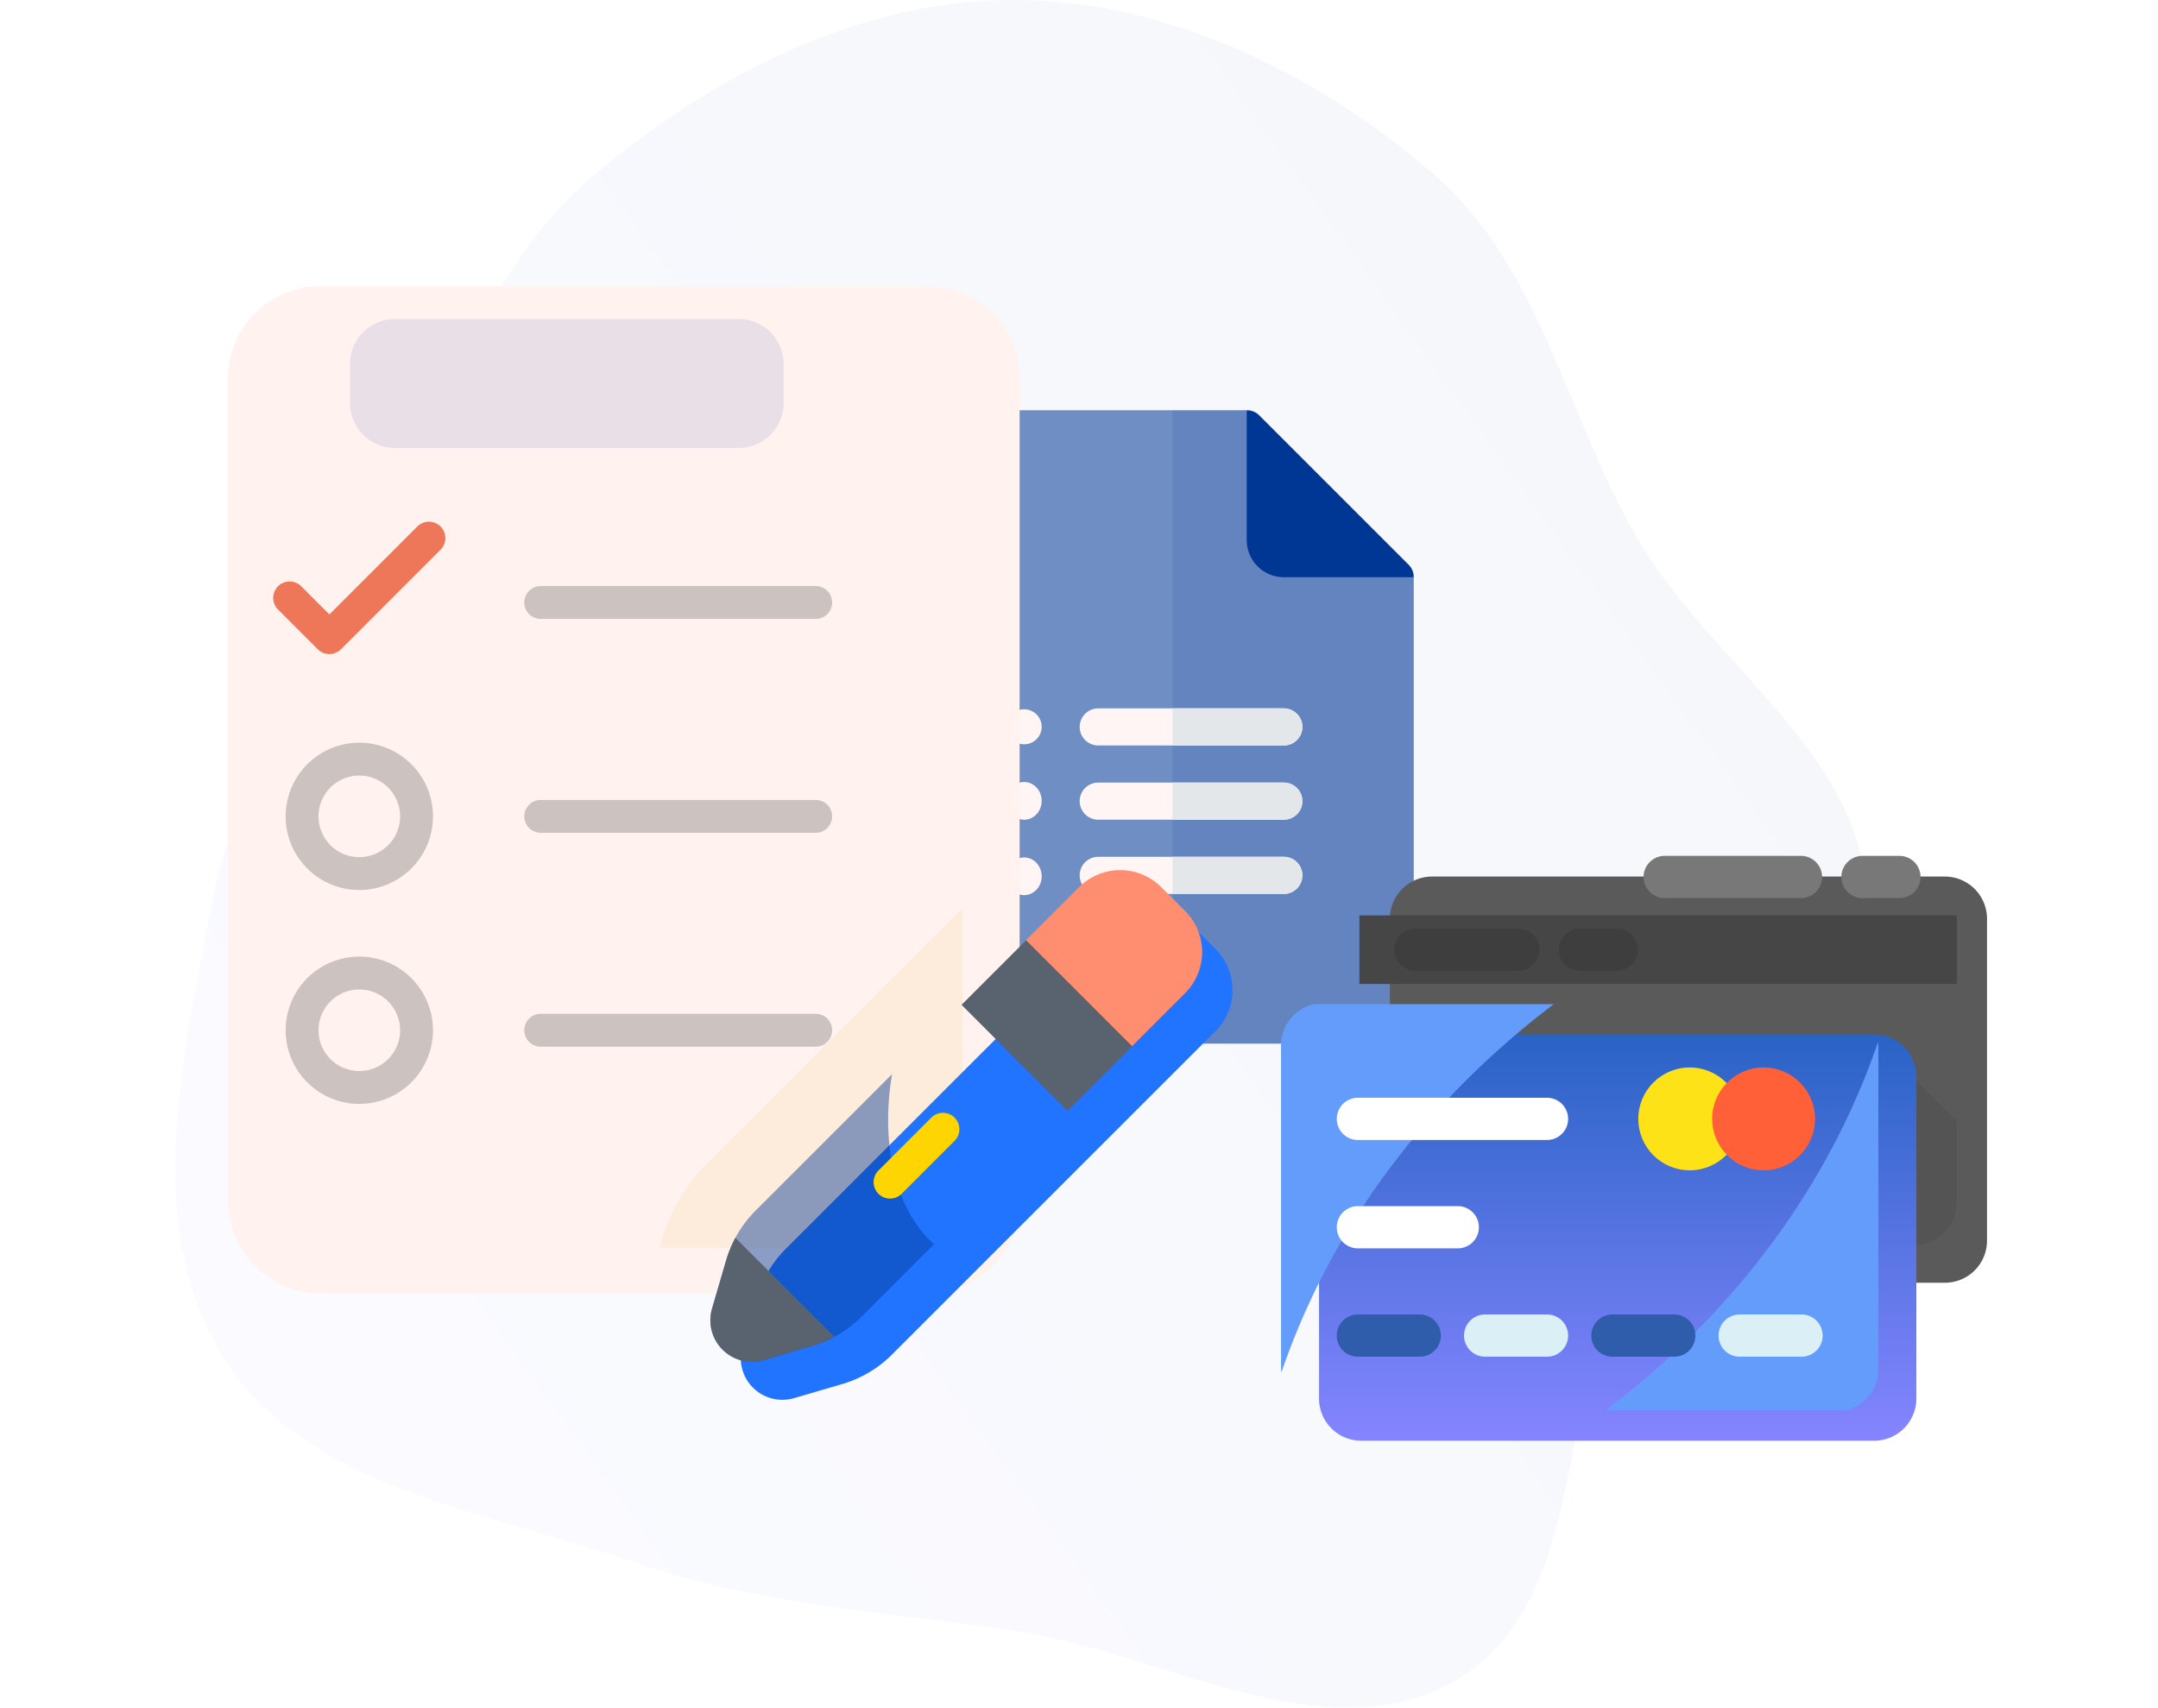 <svg xmlns="http://www.w3.org/2000/svg" xmlns:xlink="http://www.w3.org/1999/xlink" width="568.028" height="449.555" viewBox="0 0 568.028 449.555">
  <defs>
    <linearGradient id="linear-gradient" x1="0.863" y1="0.198" x2="0.046" y2="0.805" gradientUnits="objectBoundingBox">
      <stop offset="0" stop-color="#003794"/>
      <stop offset="1" stop-color="#8585ff"/>
    </linearGradient>
    <filter id="Path_263" x="0" y="15.322" width="328.385" height="385.185" filterUnits="userSpaceOnUse">
      <feOffset dx="15" dy="12" input="SourceAlpha"/>
      <feGaussianBlur stdDeviation="20" result="blur"/>
      <feFlood flood-color="#003794" flood-opacity="0.2"/>
      <feComposite operator="in" in2="blur"/>
      <feComposite in="SourceGraphic"/>
    </filter>
    <filter id="Path_265" x="149.961" y="194.073" width="219.459" height="219.459" filterUnits="userSpaceOnUse">
      <feOffset dx="8" dy="10" input="SourceAlpha"/>
      <feGaussianBlur stdDeviation="15" result="blur-2"/>
      <feFlood flood-color="#003794" flood-opacity="0.278"/>
      <feComposite operator="in" in2="blur-2"/>
      <feComposite in="SourceGraphic"/>
    </filter>
    <filter id="Path_278" x="320.85" y="185.767" width="247.178" height="196.935" filterUnits="userSpaceOnUse">
      <feOffset dx="8" dy="10" input="SourceAlpha"/>
      <feGaussianBlur stdDeviation="15" result="blur-3"/>
      <feFlood flood-opacity="0.161"/>
      <feComposite operator="in" in2="blur-3"/>
      <feComposite in="SourceGraphic"/>
    </filter>
    <linearGradient id="linear-gradient-2" x1="0.5" x2="0.5" y2="1" gradientUnits="objectBoundingBox">
      <stop offset="0" stop-color="#2963c5"/>
      <stop offset="1" stop-color="#8585ff"/>
    </linearGradient>
    <filter id="Path_284" x="302.196" y="227.347" width="247.222" height="196.951" filterUnits="userSpaceOnUse">
      <feOffset dx="10" dy="8" input="SourceAlpha"/>
      <feGaussianBlur stdDeviation="15" result="blur-4"/>
      <feFlood flood-color="#003794" flood-opacity="0.322"/>
      <feComposite operator="in" in2="blur-4"/>
      <feComposite in="SourceGraphic"/>
    </filter>
  </defs>
  <g id="Group_130" data-name="Group 130" transform="translate(-274.683 -1589.862)">
    <path id="Path_332" data-name="Path 332" d="M384.4,136.631c40.745-.2,80.269,19.08,111.132,45.683,28.547,24.607,35.13,64.525,54.34,96.951,19.472,32.867,60.364,57.34,59.7,95.535-.669,38.263-45.157,59.773-63,93.627-18.8,35.659-9.9,89.493-44.464,110.24-34.426,20.666-77.951-7.228-117.7-12.889-34.057-4.85-67.3-6.87-99.818-18.088-38.4-13.246-85.363-19.122-107.248-53.34C155.478,460.185,166.5,414.658,174,374.8c6.627-35.217,27.329-64.351,43.913-96.119,17.34-33.215,27.49-70.933,55.993-95.254,30.954-26.411,69.8-46.593,110.489-46.8" transform="translate(156.361 1453.232)" opacity="0.04" fill="url(#linear-gradient)"/>
    <g id="google-forms" transform="translate(519.798 1697.865)">
      <g id="Forms_4_" transform="translate(0 -0.001)">
        <g id="Group_111" data-name="Group 111">
          <g id="Group_110" data-name="Group 110">
            <g id="Group_109" data-name="Group 109">
              <g id="Group_108" data-name="Group 108">
                <g id="Group_107" data-name="Group 107">
                  <path id="Path_293" data-name="Path 293" d="M188.007,43.964l-34.194-9.77L144.043,0H75.655A14.655,14.655,0,0,0,61,14.655V152.083a14.655,14.655,0,0,0,14.655,14.655h97.7a14.655,14.655,0,0,0,14.655-14.655Z" transform="translate(-61)" fill="rgba(0,55,148,0.55)"/>
                </g>
              </g>
            </g>
          </g>
        </g>
        <g id="Group_112" data-name="Group 112" transform="translate(19.858 78.724)">
          <ellipse id="Ellipse_35" data-name="Ellipse 35" cx="4.61" cy="4.61" rx="4.61" ry="4.61" transform="translate(0 0)" fill="#fff5f5"/>
        </g>
        <g id="Group_113" data-name="Group 113" transform="translate(19.858 97.871)">
          <ellipse id="Ellipse_36" data-name="Ellipse 36" cx="4.61" cy="4.965" rx="4.61" ry="4.965" transform="translate(0 0)" fill="#fff5f5"/>
        </g>
        <g id="Group_114" data-name="Group 114" transform="translate(19.858 117.729)">
          <ellipse id="Ellipse_37" data-name="Ellipse 37" cx="4.61" cy="4.965" rx="4.61" ry="4.965" transform="translate(0 0)" fill="#fff5f5"/>
        </g>
      </g>
      <g id="Forms_1_" transform="translate(63.504 -0.001)">
        <g id="Group_116" data-name="Group 116">
          <g id="Group_115" data-name="Group 115">
            <path id="Path_294" data-name="Path 294" d="M319.5,43.964V152.083a14.655,14.655,0,0,1-14.655,14.655H256V0h19.54l9.77,34.194Z" transform="translate(-256)" fill="rgba(0,55,148,0.11)"/>
          </g>
        </g>
      </g>
      <g id="Group_118" data-name="Group 118" transform="translate(39.079 78.483)">
        <g id="Group_117" data-name="Group 117">
          <path id="Path_295" data-name="Path 295" d="M234.734,250.77H185.885a4.885,4.885,0,0,1,0-9.77h48.849a4.885,4.885,0,0,1,0,9.77Z" transform="translate(-181 -241)" fill="#fff5f5"/>
        </g>
      </g>
      <g id="Group_119" data-name="Group 119" transform="translate(39.079 98.023)">
        <path id="Path_296" data-name="Path 296" d="M234.734,310.77H185.885a4.885,4.885,0,1,1,0-9.77h48.849a4.885,4.885,0,1,1,0,9.77Z" transform="translate(-181 -301)" fill="#fff5f5"/>
      </g>
      <g id="Group_120" data-name="Group 120" transform="translate(39.079 117.562)">
        <path id="Path_297" data-name="Path 297" d="M234.734,370.77H185.885a4.885,4.885,0,0,1,0-9.77h48.849a4.885,4.885,0,0,1,0,9.77Z" transform="translate(-181 -361)" fill="#fff5f5"/>
      </g>
      <g id="Group_121" data-name="Group 121" transform="translate(63.504 78.483)">
        <path id="Path_298" data-name="Path 298" d="M256,370.77h29.309a4.885,4.885,0,0,0,0-9.77H256Z" transform="translate(-256 -321.921)" fill="#e3e7ea"/>
        <path id="Path_299" data-name="Path 299" d="M256,310.77h29.309a4.885,4.885,0,1,0,0-9.77H256Z" transform="translate(-256 -281.46)" fill="#e3e7ea"/>
        <path id="Path_300" data-name="Path 300" d="M256,250.77h29.309a4.885,4.885,0,0,0,0-9.77H256Z" transform="translate(-256 -241)" fill="#e3e7ea"/>
      </g>
      <path id="Path_301" data-name="Path 301" d="M359.964,43.964H325.77a9.8,9.8,0,0,1-9.77-9.77V0a4.581,4.581,0,0,1,3.419,1.466L358.5,40.545A4.581,4.581,0,0,1,359.964,43.964Z" transform="translate(-232.957 -0.001)" fill="#003794"/>
    </g>
    <g id="check-list" transform="translate(319.683 1653.184)">
      <g transform="matrix(1, 0, 0, 1, -45, -63.32)" filter="url(#Path_263)">
        <path id="Path_263-2" data-name="Path 263" d="M229.015,240.792V24.393A24.393,24.393,0,0,0,204.622,0H45.023A24.393,24.393,0,0,0,20.63,24.393v216.4a24.393,24.393,0,0,0,24.393,24.393h159.6A24.393,24.393,0,0,0,229.015,240.792Z" transform="translate(24.37 63.32)" fill="#fff2ef"/>
      </g>
      <path id="Path_264" data-name="Path 264" d="M299,394.2A24.393,24.393,0,0,0,323.4,369.806V304.7l-67.073,67.074a48.827,48.827,0,0,0-12.307,20.775l-.483,1.652Z" transform="translate(-115.011 -129.015)" fill="rgba(250,224,189,0.38)"/>
      <g transform="matrix(1, 0, 0, 1, -45, -63.32)" filter="url(#Path_265)">
        <path id="Path_265-2" data-name="Path 265" d="M391.822,319.853l-85.128,85.128a30.865,30.865,0,0,1-13.172,7.8l-12.647,3.695A10.949,10.949,0,0,1,267.3,402.9l3.695-12.647a30.869,30.869,0,0,1,7.8-13.172l85.128-85.128a15.29,15.29,0,0,1,21.623,0l6.279,6.279A15.289,15.289,0,0,1,391.822,319.853Z" transform="translate(-79.88 -58.4)" fill="#2174ff"/>
      </g>
      <path id="Path_266" data-name="Path 266" d="M314.682,380.636l-35.889,35.889a30.867,30.867,0,0,0-7.8,13.172L267.3,442.345a10.949,10.949,0,0,0,13.58,13.58l12.647-3.695a30.869,30.869,0,0,0,13.172-7.8L325.7,425.42C313.868,414.587,312.128,395.779,314.682,380.636Z" transform="translate(-124.881 -161.168)" fill="rgba(0,55,148,0.45)"/>
      <path id="Path_267" data-name="Path 267" d="M299.5,481.406l-26.044-26.044a30.86,30.86,0,0,0-2.465,5.976L267.3,473.985a10.949,10.949,0,0,0,13.58,13.58l12.647-3.695A30.771,30.771,0,0,0,299.5,481.406Z" transform="translate(-124.881 -192.808)" fill="#59636f"/>
      <path id="Path_268" data-name="Path 268" d="M438.837,333.849l14-14a15.29,15.29,0,0,0,0-21.623l-6.279-6.279a15.29,15.29,0,0,0-21.623,0l-14,14Z" transform="translate(-185.892 -121.721)" fill="#ff8e71"/>
      <path id="Path_269" data-name="Path 269" d="M0,0H24.027V39.46H0Z" transform="translate(252.989 212.125) rotate(135)" fill="#59636f"/>
      <path id="Path_270" data-name="Path 270" d="M345.729,420.857a4.324,4.324,0,0,1-3.058-7.382l13.93-13.93a4.324,4.324,0,1,1,6.115,6.116l-13.93,13.93a4.31,4.31,0,0,1-3.058,1.266Z" transform="translate(-156.452 -168.638)" fill="#ffd500"/>
      <g id="Group_101" data-name="Group 101" transform="translate(26.911 74)">
        <g id="Group_100" data-name="Group 100" transform="translate(3.279 16.961)">
          <path id="Path_271" data-name="Path 271" d="M92.379,365.727a19.389,19.389,0,1,1,19.389-19.389A19.411,19.411,0,0,1,92.379,365.727Zm0-30.129a10.74,10.74,0,1,0,10.74,10.74A10.752,10.752,0,0,0,92.379,335.6Z" transform="translate(-72.99 -229.396)" fill="rgba(23,23,23,0.22)"/>
          <path id="Path_272" data-name="Path 272" d="M258.643,361.725H186.261a4.324,4.324,0,0,1,0-8.649h72.382a4.324,4.324,0,1,1,0,8.649Z" transform="translate(-119.12 -240.459)" fill="rgba(23,23,23,0.22)"/>
          <path id="Path_273" data-name="Path 273" d="M92.379,268.067a19.389,19.389,0,1,1,19.389-19.389A19.411,19.411,0,0,1,92.379,268.067Zm0-30.129a10.74,10.74,0,1,0,10.74,10.74A10.752,10.752,0,0,0,92.379,237.939Z" transform="translate(-72.99 -188.046)" fill="rgba(23,23,23,0.22)"/>
          <path id="Path_274" data-name="Path 274" d="M258.643,264.066H186.261a4.324,4.324,0,0,1,0-8.649h72.382a4.324,4.324,0,1,1,0,8.649Z" transform="translate(-119.12 -199.109)" fill="rgba(23,23,23,0.22)"/>
          <path id="Path_275" data-name="Path 275" d="M258.643,166.407H186.261a4.324,4.324,0,0,1,0-8.649h72.382a4.324,4.324,0,1,1,0,8.649Z" transform="translate(-119.12 -157.758)" fill="rgba(23,23,23,0.22)"/>
        </g>
        <path id="Path_276" data-name="Path 276" d="M82.094,163.211a4.309,4.309,0,0,1-3.058-1.267L68.57,151.478a4.324,4.324,0,1,1,6.115-6.116l7.408,7.409,23.162-23.162a4.324,4.324,0,0,1,6.115,6.115l-26.219,26.22A4.308,4.308,0,0,1,82.094,163.211Z" transform="translate(-67.303 -128.342)" fill="#e63102" opacity="0.63"/>
      </g>
      <path id="Path_277" data-name="Path 277" d="M204.672,69.8H114.185A11.825,11.825,0,0,1,102.36,57.976V47.683a11.825,11.825,0,0,1,11.825-11.825h90.486A11.825,11.825,0,0,1,216.5,47.683V57.976A11.825,11.825,0,0,1,204.672,69.8Z" transform="translate(-55.236 -15.183)" fill="rgba(0,55,148,0.09)"/>
    </g>
    <g id="credit-card" transform="translate(611.88 1810.629)">
      <g transform="matrix(1, 0, 0, 1, -337.2, -220.77)" filter="url(#Path_278)">
        <path id="Path_278-2" data-name="Path 278" d="M216.634,50.452v84.7a11.077,11.077,0,0,1-11.116,11.116H70.572a11.077,11.077,0,0,1-11.116-11.116v-84.7A11.113,11.113,0,0,1,70.572,39.336H205.518A11.113,11.113,0,0,1,216.634,50.452Z" transform="translate(298.39 181.43)" fill="#5a5a5a"/>
      </g>
      <rect id="Rectangle_134" data-name="Rectangle 134" width="157.234" height="18.052" transform="translate(20.625 20.22)" fill="#464646"/>
      <g id="Group_102" data-name="Group 102" transform="translate(95.424 4.552)">
        <path id="Path_279" data-name="Path 279" d="M316.133,52.44H280.262a5.558,5.558,0,1,0,0,11.116h35.871a5.558,5.558,0,1,0,0-11.116Z" transform="translate(-274.704 -52.44)" fill="#787878"/>
        <path id="Path_280" data-name="Path 280" d="M439.871,52.44H430.15a5.558,5.558,0,0,0,0,11.116h9.721a5.558,5.558,0,1,0,0-11.116Z" transform="translate(-372.525 -52.44)" fill="#787878"/>
      </g>
      <g id="Group_103" data-name="Group 103" transform="translate(29.796 23.688)">
        <path id="Path_281" data-name="Path 281" d="M118.434,107.528h-27.1a5.558,5.558,0,1,0,0,11.116h27.1a5.558,5.558,0,0,0,0-11.116Z" transform="translate(-85.776 -107.528)" fill="#3e3e3e"/>
        <path id="Path_282" data-name="Path 282" d="M225.721,107.528h-9.715a5.558,5.558,0,0,0,0,11.116h9.715a5.558,5.558,0,0,0,0-11.116Z" transform="translate(-167.141 -107.528)" fill="#3e3e3e"/>
      </g>
      <g id="Group_104" data-name="Group 104" transform="translate(153.265 53.579)" opacity="0.07">
        <path id="Path_283" data-name="Path 283" d="M465.782,214.307v21.509a11.077,11.077,0,0,1-11.116,11.116h-13.45l3.835-53.356Z" transform="translate(-441.216 -193.576)" fill="#010101"/>
      </g>
      <g transform="matrix(1, 0, 0, 1, -337.2, -220.77)" filter="url(#Path_284)">
        <path id="Path_284-2" data-name="Path 284" d="M146.107,271.743H11.116A11.113,11.113,0,0,1,0,260.627V175.908a11.116,11.116,0,0,1,11.116-11.116H146.107a11.116,11.116,0,0,1,11.116,11.116v84.714A11.118,11.118,0,0,1,146.107,271.743Z" transform="translate(337.2 99.55)" fill="url(#linear-gradient-2)"/>
      </g>
      <g id="Group_105" data-name="Group 105" transform="translate(0 43.58)">
        <path id="Path_285" data-name="Path 285" d="M71.808,164.792c-34.681,26.289-59.081,59.97-71.7,96.93A10.827,10.827,0,0,1,0,260.333v-84.7a11.093,11.093,0,0,1,8.615-10.838Z" transform="translate(0 -164.792)" fill="#649cfb"/>
        <path id="Path_286" data-name="Path 286" d="M245.9,290.57c34.681-26.289,59.081-59.97,71.7-96.93a10.834,10.834,0,0,1,.111,1.389v84.7A11.093,11.093,0,0,1,309.1,290.57Z" transform="translate(-160.484 -183.619)" fill="#649cfb"/>
      </g>
      <ellipse id="Ellipse_33" data-name="Ellipse 33" cx="13.539" cy="13.539" rx="13.539" ry="13.539" transform="translate(94.034 60.254)" fill="#fee218"/>
      <ellipse id="Ellipse_34" data-name="Ellipse 34" cx="13.539" cy="13.539" rx="13.539" ry="13.539" transform="translate(113.476 60.254)" fill="#ff6037"/>
      <g id="Group_106" data-name="Group 106" transform="translate(14.667 68.235)">
        <path id="Path_287" data-name="Path 287" d="M74.076,329H47.782a5.558,5.558,0,0,1,0-11.116H74.076a5.558,5.558,0,0,1,0,11.116Z" transform="translate(-42.224 -289.357)" fill="#fff"/>
        <path id="Path_288" data-name="Path 288" d="M97.564,246.884H47.782a5.558,5.558,0,0,1,0-11.116H97.564a5.558,5.558,0,0,1,0,11.116Z" transform="translate(-42.224 -235.768)" fill="#fff"/>
      </g>
      <path id="Path_289" data-name="Path 289" d="M64.051,411.108H47.766a5.558,5.558,0,1,1,0-11.116H64.051a5.558,5.558,0,0,1,0,11.116Z" transform="translate(-27.546 -274.71)" fill="#2f5dab"/>
      <path id="Path_290" data-name="Path 290" d="M160.5,411.108H144.214a5.558,5.558,0,1,1,0-11.116H160.5a5.558,5.558,0,1,1,0,11.116Z" transform="translate(-90.491 -274.71)" fill="#daeff6"/>
      <path id="Path_291" data-name="Path 291" d="M256.931,411.108H240.646a5.558,5.558,0,1,1,0-11.116h16.285a5.558,5.558,0,1,1,0,11.116Z" transform="translate(-153.425 -274.71)" fill="#2f5dab"/>
      <path id="Path_292" data-name="Path 292" d="M353.363,411.108H337.078a5.558,5.558,0,1,1,0-11.116h16.285a5.558,5.558,0,1,1,0,11.116Z" transform="translate(-216.36 -274.71)" fill="#daeff6"/>
    </g>
  </g>
</svg>
